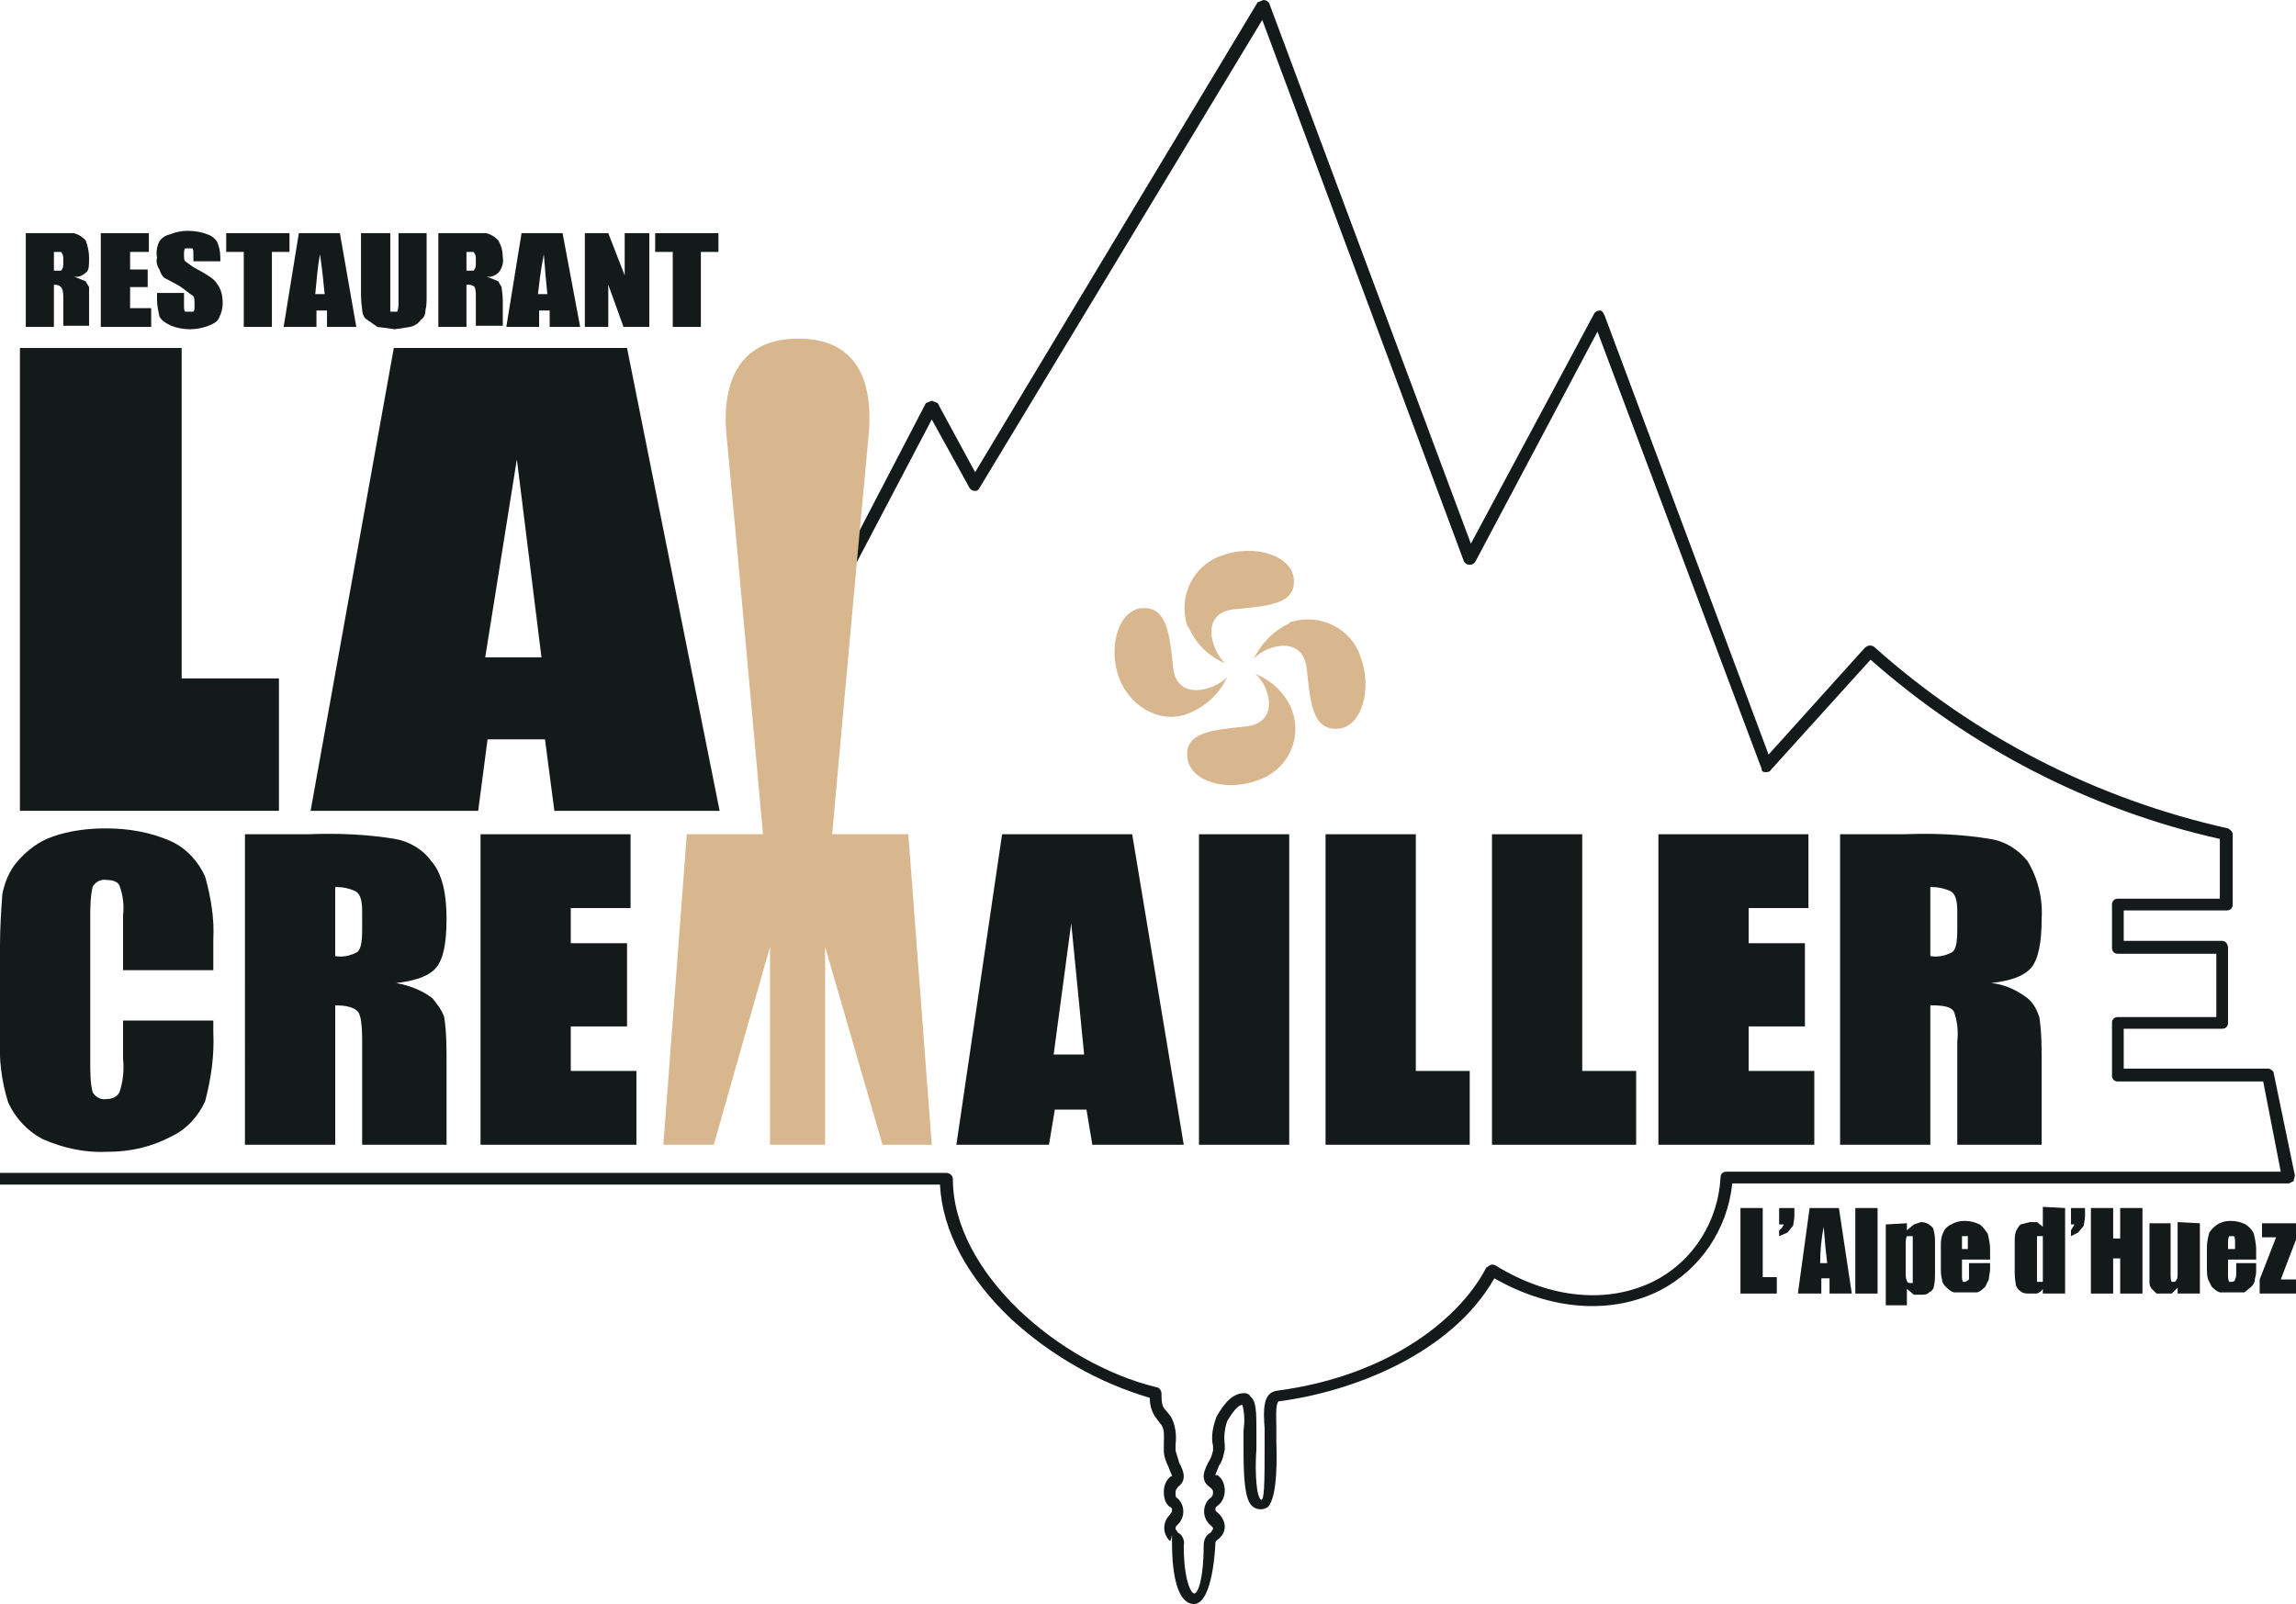 <?xml version="1.0" encoding="utf-8"?>
<!-- Generator: Adobe Illustrator 25.0.1, SVG Export Plug-In . SVG Version: 6.00 Build 0)  -->
<svg version="1.1" id="b8381b40-ebf7-417e-89e0-77eb12646e90"
	 xmlns="http://www.w3.org/2000/svg" xmlns:xlink="http://www.w3.org/1999/xlink" x="0px" y="0px" viewBox="0 0 195.9 136.9"
	 style="enable-background:new 0 0 195.9 136.9;" xml:space="preserve">
<style type="text/css">
	.st0{fill:#141919;}
	.st1{fill:#D8B78F;}
</style>
<path class="st0" d="M18.2,82.8h-7.7v-4.7c0.1-0.8,0-1.7-0.3-2.5c-0.1-0.3-0.5-0.5-1.1-0.5c-0.5-0.1-1,0.2-1.2,0.6
	c-0.2,0.9-0.2,1.8-0.2,2.7v12.3c0,0.8,0,1.7,0.2,2.5c0.2,0.4,0.7,0.7,1.2,0.6c0.5,0,0.9-0.2,1.1-0.6c0.3-0.9,0.4-1.9,0.3-2.8v-3.3
	h7.7v1c0.1,2-0.2,4-0.7,5.9c-0.6,1.3-1.6,2.4-2.9,3c-1.7,0.9-3.5,1.3-5.4,1.3c-1.9,0.1-3.8-0.3-5.6-1.1c-1.3-0.7-2.3-1.8-2.9-3.1
	c-0.6-1.9-0.8-3.8-0.7-5.8v-7.7c0-1.4,0.1-2.9,0.2-4.3c0.2-1,0.6-2,1.3-2.8c0.8-0.9,1.8-1.7,3-2.1c1.4-0.5,3-0.7,4.5-0.7
	c1.9,0,3.8,0.3,5.6,1.1c1.3,0.6,2.3,1.7,2.9,3c0.5,1.8,0.8,3.6,0.7,5.4V82.8z"/>
<path class="st0" d="M20.9,71.2h5.4c2.5-0.1,5,0,7.4,0.4c1.2,0.2,2.4,0.9,3.1,1.9c0.9,1,1.3,2.7,1.3,4.9s-0.3,3.5-0.9,4.2
	s-1.7,1.1-3.4,1.3c1.1,0.2,2.2,0.6,3.1,1.3c0.4,0.5,0.8,1,1,1.6c0.2,1.3,0.2,2.6,0.2,3.9v7h-7.2v-8.8c0-1.4-0.1-2.3-0.4-2.6
	s-0.9-0.5-1.9-0.5v11.9h-7.7V71.2z M28.6,75.7v5.9c0.6,0.1,1.2,0,1.8-0.3c0.4-0.2,0.5-0.9,0.5-2v-1.5c0-0.8-0.1-1.4-0.5-1.7
	C29.8,75.8,29.2,75.7,28.6,75.7"/>
<polygon class="st0" points="41,71.2 53.8,71.2 53.8,77.5 48.7,77.5 48.7,80.5 53.5,80.5 53.5,87.6 48.7,87.6 48.7,91.4 54.3,91.4 
	54.3,97.7 41,97.7 "/>
<path class="st0" d="M96.6,71.2l4.4,26.5h-7.8l-0.5-3H90l-0.5,3h-7.9l3.9-26.5H96.6z M92.5,90l-1.1-11.2L89.9,90H92.5z"/>
<rect x="102.3" y="71.2" class="st0" width="7.7" height="26.5"/>
<polygon class="st0" points="120.8,71.2 120.8,91.4 125.4,91.4 125.4,97.7 113.1,97.7 113.1,71.2 "/>
<polygon class="st0" points="135,71.2 135,91.4 139.6,91.4 139.6,97.7 127.3,97.7 127.3,71.2 "/>
<polygon class="st0" points="141.5,71.2 154.3,71.2 154.3,77.5 149.2,77.5 149.2,80.5 154,80.5 154,87.6 149.2,87.6 149.2,91.4 
	154.8,91.4 154.8,97.7 141.5,97.7 "/>
<path class="st0" d="M157,71.2h5.5c2.4-0.1,4.9,0,7.3,0.4c1.3,0.2,2.4,0.9,3.2,1.9c0.9,1.5,1.3,3.2,1.2,4.9c0,2.1-0.3,3.5-0.9,4.2
	c-0.6,0.7-1.7,1.1-3.4,1.3c1.1,0.1,2.2,0.6,3.1,1.3c0.5,0.4,0.8,1,1,1.6c0.2,1.3,0.2,2.6,0.2,3.9v7H167v-8.8c0.1-0.9,0-1.8-0.3-2.6
	c-0.3-0.4-0.9-0.5-2-0.5v11.9H157V71.2z M164.7,75.7v5.9c0.6,0.1,1.2,0,1.8-0.3c0.4-0.2,0.5-0.9,0.5-2v-1.5c0-0.8-0.1-1.4-0.5-1.7
	C165.9,75.8,165.3,75.7,164.7,75.7"/>
<path class="st0" d="M53.5,29.7l7.9,39.5H47.3l-0.8-6.1h-4.9l-0.8,6.1H26.5l7.1-39.5L53.5,29.7z M46.2,56.1l-2.1-16.9l-2.7,16.9
	H46.2z"/>
<polygon class="st0" points="15.5,29.7 15.5,57.9 23.8,57.9 23.8,69.2 1.7,69.2 1.7,29.7 "/>
<polygon class="st0" points="150.4,103.1 150.4,109 151.6,109 151.6,110.4 148.5,110.4 148.5,103.1 "/>
<path class="st0" d="M153.1,103.1v0.7c0,0.3-0.1,0.6-0.1,0.8l-0.5,0.6l-0.7,0.3V105c0.2-0.1,0.3-0.3,0.4-0.5h-0.4v-1.4H153.1z"/>
<path class="st0" d="M156.9,103.1l1.1,7.3h-1.9v-1.3h-0.7v1.3h-2l1-7.3H156.9z M155.9,107.8c-0.1-0.8-0.2-1.8-0.3-3.1
	c-0.2,1-0.3,2.1-0.3,3.1H155.9z"/>
<rect x="158.3" y="103.1" class="st0" width="1.9" height="7.3"/>
<path class="st0" d="M162.7,104.4v0.6l0.6-0.5l0.6-0.2c0.3,0,0.6,0.1,0.8,0.3c0.2,0.1,0.3,0.3,0.3,0.5c0.1,0.3,0.1,0.7,0.1,1v2.5
	c0,0.4,0,0.8-0.1,1.2c0,0.2-0.2,0.4-0.4,0.5c-0.2,0.2-0.4,0.2-0.7,0.2h-0.6l-0.6-0.5v1.4h-1.8v-6.9L162.7,104.4z M163.2,106.2v-0.7
	h-0.5c-0.1,0.2-0.1,0.5-0.1,0.7v2.5c0,0.2,0,0.4,0.1,0.6c0,0.1,0.1,0.2,0.2,0.2h0.3V106.2L163.2,106.2z"/>
<path class="st0" d="M169.8,107.5h-2.4v1.3c0,0.3,0,0.5,0.1,0.6h0.2l0.3-0.2v-1.4h1.8v0.5c0,0.3-0.1,0.6-0.1,0.8s-0.2,0.4-0.3,0.7
	c-0.2,0.2-0.4,0.4-0.7,0.5h-2c-0.3-0.1-0.5-0.3-0.7-0.5c-0.2-0.2-0.3-0.4-0.3-0.6c-0.1-0.3-0.1-0.7-0.1-1v-1.8c0-0.4,0-0.8,0.2-1.2
	c0.1-0.3,0.4-0.6,0.7-0.7c0.3-0.2,0.7-0.3,1.1-0.3c0.5,0,0.9,0.1,1.3,0.3c0.3,0.2,0.5,0.5,0.7,0.8c0.1,0.4,0.2,0.9,0.2,1.3V107.5z
	 M167.9,106.6v-1.1h-0.5v1.1H167.9z"/>
<path class="st0" d="M176.2,103.1v7.3h-1.9V110c-0.1,0.2-0.3,0.3-0.5,0.4h-0.6c-0.3,0-0.6,0-0.8-0.2c-0.2-0.1-0.3-0.3-0.4-0.5
	c0-0.2-0.1-0.5-0.1-1V106c0-0.3,0-0.6,0.1-0.9c0.1-0.2,0.2-0.4,0.4-0.6l0.8-0.2h0.6l0.5,0.4V103L176.2,103.1z M174.3,105.9v-0.4
	h-0.5v3.9h0.5V105.9z"/>
<path class="st0" d="M177.9,103.1v0.7c0,0.3-0.1,0.6-0.1,0.8l-0.5,0.6l-0.6,0.3V105l0.3-0.5h-0.3v-1.4H177.9z"/>
<polygon class="st0" points="182.8,103.1 182.8,110.4 180.9,110.4 180.9,107.4 180.3,107.4 180.3,110.4 178.4,110.4 178.4,103.1 
	180.3,103.1 180.3,105.7 180.9,105.7 180.9,103.1 "/>
<path class="st0" d="M187.7,104.4v6h-1.9v-0.5l-0.5,0.5H184l-0.4-0.4c-0.1-0.1-0.2-0.3-0.2-0.5v-5.1h1.8v4.1c0,0.5,0,0.8,0.1,0.9
	h0.2c0.1,0,0.2-0.1,0.2-0.2c0.1,0,0.1-0.3,0.1-0.8v-4.1L187.7,104.4z"/>
<path class="st0" d="M192.5,107.5h-2.4v1.3c0,0.2,0,0.4,0.1,0.6h0.2c0.2,0,0.3-0.1,0.3-0.2c0.1-0.2,0.1-0.4,0.1-0.6v-0.8h1.7v0.5
	c0,0.3,0,0.5-0.1,0.8c0,0.3-0.1,0.5-0.3,0.7l-0.6,0.5h-2.1c-0.3-0.1-0.5-0.3-0.7-0.5l-0.3-0.6c-0.1-0.3-0.1-0.7-0.1-1v-1.8
	c0-0.4,0.1-0.8,0.2-1.2c0.2-0.3,0.4-0.5,0.7-0.7c0.3-0.2,0.7-0.3,1.1-0.3c0.5,0,0.9,0.1,1.3,0.3c0.3,0.2,0.6,0.5,0.7,0.8
	c0.1,0.4,0.2,0.9,0.2,1.3L192.5,107.5z M190.7,106.6v-0.5c0-0.3,0-0.5-0.1-0.6h-0.4c-0.1,0.2-0.1,0.4-0.1,0.6v0.5H190.7z"/>
<polygon class="st0" points="195.9,104.4 195.9,105.8 194.6,109.2 195.9,109.2 195.9,110.4 192.8,110.4 192.8,109.2 194.2,105.6 
	193,105.6 193,104.4 "/>
<path class="st0" d="M2.2,19.9h4.1c0.4,0.1,0.7,0.3,1,0.6c0.2,0.5,0.3,1,0.3,1.5c0,0.6,0,1-0.2,1.2c-0.3,0.3-0.7,0.5-1.1,0.4l1,0.4
	l0.3,0.5v3.3H5.4v-2.5c0-0.5-0.1-0.7-0.2-0.8S5,24.3,4.6,24.3v3.6H2.2V19.9z M4.6,21.3v1.8h0.6c0.2-0.2,0.2-0.4,0.2-0.7V22
	c0-0.2-0.1-0.4-0.2-0.5H4.6"/>
<polygon class="st0" points="8.6,19.9 12.7,19.9 12.7,21.5 11.1,21.5 11.1,23 12.6,23 12.6,24.5 11.1,24.5 11.1,26.3 12.9,26.3 
	12.9,27.9 8.6,27.9 "/>
<path class="st0" d="M18.8,22.3h-2.3v-0.6c0-0.3,0-0.4-0.1-0.5h-0.6c-0.1,0.1-0.1,0.3-0.1,0.5c0,0.3,0,0.5,0.1,0.6l0.7,0.5
	c1.1,0.6,1.8,1,2,1.4c0.4,0.5,0.5,1.1,0.5,1.7c0,0.4-0.1,0.8-0.3,1.2c-0.1,0.3-0.4,0.5-0.9,0.7c-0.5,0.2-1.1,0.3-1.6,0.3
	c-0.5,0-1.1-0.1-1.6-0.3c-0.4-0.2-0.8-0.4-1-0.8c-0.1-0.5-0.2-0.9-0.2-1.4V25h2.3v1c0,0.3,0,0.5,0.1,0.6h0.7
	c0.1-0.1,0.1-0.3,0.1-0.5c0-0.5,0-0.8-0.2-0.9s-0.5-0.4-1.1-0.8L14,23.7c-0.2-0.2-0.3-0.4-0.4-0.7c-0.2-0.3-0.3-0.7-0.2-1
	c-0.1-0.5,0-1,0.2-1.4c0.2-0.3,0.5-0.5,0.9-0.6c0.5-0.2,1-0.3,1.5-0.3c0.6,0,1.2,0.1,1.7,0.3c0.3,0.1,0.6,0.3,0.8,0.6
	c0.2,0.4,0.3,0.9,0.3,1.4V22.3z"/>
<polygon class="st0" points="24.7,19.9 24.7,21.5 23.2,21.5 23.2,27.9 20.8,27.9 20.8,21.5 19.3,21.5 19.3,19.9 "/>
<path class="st0" d="M29,19.9l1.4,8h-2.5v-1.4H27v1.4h-2.8l1.3-8H29z M27.7,25.1c-0.1-1-0.2-2.1-0.4-3.4c-0.2,1.1-0.3,2.3-0.4,3.4
	H27.7z"/>
<path class="st0" d="M36.4,19.9v5.4c0,0.4,0,0.8-0.1,1.2c0,0.3-0.1,0.6-0.4,0.8c-0.2,0.3-0.5,0.5-0.9,0.6l-1.3,0.2l-1.5-0.2l-1-0.7
	c-0.2-0.2-0.3-0.5-0.3-0.8c-0.1-0.6-0.1-1.2-0.1-1.8v-4.7h2.5v6.7h0.6c0.1-0.3,0.1-0.5,0.1-0.8v-5.9H36.4z"/>
<path class="st0" d="M37.4,19.9h4.1c0.4,0.1,0.7,0.3,1,0.6c0.3,0.5,0.4,1,0.4,1.5c0.1,0.4-0.1,0.9-0.3,1.2c-0.3,0.3-0.7,0.5-1.1,0.4
	l1,0.4l0.3,0.5c0,0.2,0.1,0.6,0.1,1.2v2.1h-2.3v-2.5c0-0.3,0-0.5-0.1-0.8c-0.2-0.2-0.4-0.2-0.7-0.2v3.6h-2.4V19.9z M39.8,21.3v1.8
	h0.6c0.2-0.2,0.2-0.4,0.2-0.7V22c0-0.2-0.1-0.4-0.2-0.5h-0.6"/>
<path class="st0" d="M48,19.9l1.5,8h-2.6v-1.4H46v1.4h-2.8l1.3-8H48z M46.7,25.1c-0.1-1-0.2-2.1-0.3-3.4c-0.3,1.5-0.4,2.6-0.5,3.4
	H46.7z"/>
<polygon class="st0" points="55.4,19.9 55.4,27.9 53.2,27.9 51.9,24.3 51.9,27.9 49.9,27.9 49.9,19.9 51.9,19.9 53.3,23.5 
	53.3,19.9 "/>
<polygon class="st0" points="61.3,19.9 61.3,21.5 59.8,21.5 59.8,27.9 57.4,27.9 57.4,21.5 55.9,21.5 55.9,19.9 "/>
<path class="st0" d="M101.9,136.9c-1.7,0-1.9-3.5-1.9-5.1s0-0.2-0.2-0.3c-0.6-0.6-0.6-1.5-0.1-2.1c0,0,0.1-0.1,0.1-0.1
	c0.1-0.2,0.2-0.2,0.2-0.4s0-0.2-0.2-0.3c-0.4-0.3-0.5-0.8-0.5-1.3c0-0.5,0.2-1,0.6-1.3h0.1c0-0.1-0.2-0.5-0.3-0.8
	c-0.2-0.4-0.4-0.9-0.4-1.4v-0.6c0-0.6,0.1-1.3-0.3-1.7l-0.3-0.4c-0.4-0.5-0.6-1.1-0.6-1.8c-4.4-1.3-8.4-3.6-11.8-6.7
	c-3.7-3.5-5.9-7.5-6.1-11.5H0v-1h80.7c0.3,0,0.6,0.2,0.6,0.5c0,8,9.1,15.8,17.4,17.8c0.2,0,0.4,0.3,0.4,0.5c0,1,0.1,1.2,0.4,1.5
	l0.4,0.5c0.4,0.7,0.5,1.6,0.4,2.4v0.5c0.1,0.3,0.2,0.7,0.3,1c0.2,0.4,0.4,0.8,0.4,1.2c0,0.4-0.2,0.7-0.5,0.9
	c-0.1,0.2-0.2,0.2-0.2,0.5s0,0.4,0.2,0.5c0.6,0.6,0.6,1.5,0.1,2.1c0,0-0.1,0.1-0.1,0.1c-0.2,0.2-0.2,0.2-0.2,0.4l0.2,0.3
	c0.4,0.2,0.6,0.7,0.5,1.1c0,2.9,0.6,4.1,0.9,4.1s0.8-1.2,0.8-4.1c0-0.5,0.2-0.9,0.6-1.1l0.2-0.3c0-0.2-0.1-0.2-0.3-0.4
	c-0.6-0.6-0.6-1.5-0.1-2.1c0,0,0.1-0.1,0.1-0.1c0.2-0.1,0.3-0.3,0.3-0.5c0-0.3-0.1-0.3-0.3-0.5c-0.3-0.2-0.5-0.5-0.5-0.9
	c0-0.4,0.2-0.8,0.4-1.2c0.2-0.3,0.3-0.6,0.4-1v-0.4c-0.2-0.8,0-1.7,0.3-2.5c0.8-1.4,1.5-2,2.4-2c0.2,0,0.4,0.1,0.5,0.3
	c0.5,0.4,0.5,1.4,0.5,3v1.5c-0.1,1.1-0.1,3.6,0.3,4.2c0.4,0.6,0.4-1.4,0.4-4.8v-1.2c-0.1-1.4-0.2-3,1-3.2
	c9.9-1.3,15.8-6.4,17.9-10.5l0.3-0.2c0.2-0.1,0.3-0.1,0.5,0c4.7,2.9,9.7,3.3,13.6,1.3c3.3-1.7,5.4-5.1,5.6-8.8
	c0-0.3,0.2-0.5,0.5-0.5h47.3l-1.5-7.7h-12.4c-0.3,0-0.5-0.2-0.5-0.5v-4.5c0-0.3,0.2-0.5,0.5-0.5h8.4v-5.4h-8.4
	c-0.3,0-0.5-0.2-0.5-0.5v-3.7c0-0.3,0.2-0.5,0.5-0.5h8.7v-5.1c-11.1-2.5-21.3-7.8-29.8-15.3l-8.5,9.4c-0.1,0.2-0.3,0.2-0.5,0.2
	c-0.2,0-0.3-0.1-0.3-0.3v0l-14-37.3l-10.4,19.6c-0.1,0.2-0.3,0.3-0.5,0.3c-0.2,0-0.4-0.1-0.5-0.3L107.7,1.7L83.6,41.6
	c-0.1,0.2-0.2,0.3-0.4,0.3c-0.2,0-0.4-0.1-0.5-0.3l-3.2-5.8l-7.3,13.9l-0.9-0.5L79,34.4l0.5-0.2l0,0l0.5,0.2l3.2,5.9l24.1-40.1
	l0.5-0.2c0.2,0,0.4,0.1,0.5,0.3l17.2,46.1L136,26.8c0.1-0.2,0.3-0.3,0.5-0.3c0.2,0,0.3,0.2,0.4,0.4l14,37.5l8.2-9.1
	c0.2-0.2,0.5-0.3,0.8-0.1c8.6,7.7,19,13,30.2,15.5c0.2,0.1,0.4,0.3,0.4,0.5v6c0,0.3-0.2,0.5-0.5,0.5h-8.8v2.6h8.4
	c0.3,0,0.5,0.3,0.5,0.6v6.4c0,0.3-0.2,0.5-0.5,0.5h-8.4v3.4h12.3c0.2,0,0.5,0.2,0.5,0.4l1.8,8.7c0,0.2-0.1,0.3-0.1,0.5l-0.4,0.2
	h-47.5c-0.4,3.9-2.7,7.3-6.1,9.1c-4.1,2.1-9.3,1.8-14.2-1c-3.7,6.5-12.2,9.7-18.4,10.5c-0.3,0.2-0.2,1.6-0.2,2.1v1.3
	c0.1,2.9-0.1,4.9-0.7,5.6c-0.4,0.3-1,0.3-1.4-0.1c-0.6-0.6-0.7-2.4-0.7-4.9v-1.5c0.1-0.7,0.1-1.5-0.1-2.2c-0.2,0-0.6,0.2-1.3,1.4
	c-0.2,0.6-0.3,1.3-0.2,2v0.4c-0.1,0.5-0.2,1-0.5,1.4c-0.1,0.3-0.3,0.7-0.3,0.8h0.2c0.4,0.3,0.6,0.8,0.6,1.3c0,0.5-0.2,1-0.6,1.3
	c-0.1,0.1-0.2,0.1-0.2,0.3s0.1,0.2,0.3,0.4c0.3,0.3,0.5,0.7,0.5,1.1c0,0.4-0.2,0.8-0.6,1.1c-0.1,0.1-0.2,0.1-0.2,0.3
	S103.5,136.8,101.9,136.9"/>
<path class="st1" d="M104.5,56.6c-1.2-1.2-2.1-4.3,0.8-4.6s5.2-0.4,5.1-2.5s-3.4-3.1-6.1-2.1c-2.5,0.8-3.8,3.5-3,6
	c0,0,0,0.1,0.1,0.1C102,54.9,103.1,56,104.5,56.6"/>
<path class="st1" d="M107,56.2c1.1-1.2,4.2-2,4.5,0.9s0.5,5.2,2.6,5.1s3-3.4,2-6.1c-0.8-2.5-3.5-3.8-6-3c0,0-0.1,0-0.1,0.1
	C108.7,53.8,107.6,54.9,107,56.2"/>
<path class="st1" d="M107.1,57.5c1.3,1.1,2.1,4.2-0.8,4.5s-5.2,0.5-5,2.6s3.3,3,6,2c2.4-0.8,3.8-3.3,3-5.8c0-0.1-0.1-0.2-0.1-0.3
	C109.6,59.1,108.5,58.1,107.1,57.5"/>
<path class="st1" d="M104.7,57.8c-1.2,1.2-4.3,2-4.6-0.8s-0.5-5.2-2.6-5.1s-3,3.4-2,6s3.8,4,6.1,2.9C103,60.2,104.1,59.1,104.7,57.8
	"/>
<path class="st1" d="M71,71.2h6.5l2,26.5h-4.2l-4.9-16.9v16.9h-4.7V80.8l-4.8,16.9h-4.3l2-26.5h6.5c0,0-2.6-28.9-3.1-33.9
	s1.3-8.4,6.1-8.4s6.5,3.3,6,8.4S71,71.2,71,71.2"/>
</svg>
